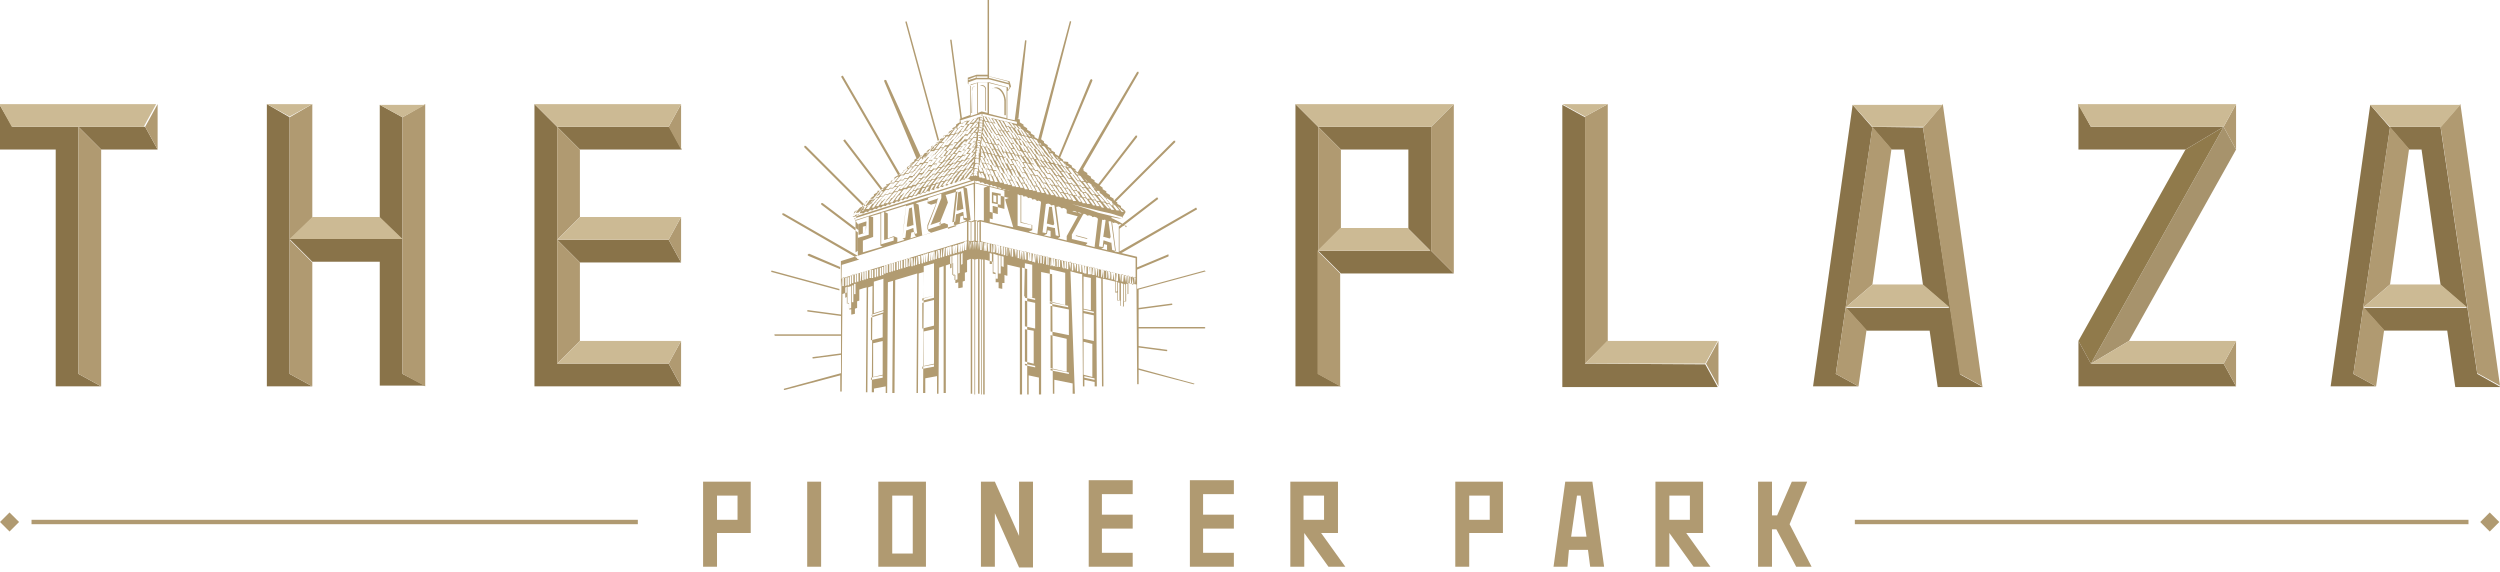 <svg enable-background="new 0 0 341 78" height="78" viewBox="0 0 341 78" width="341" xmlns="http://www.w3.org/2000/svg"><path d="m119.8 77.3h6.5v-11.6h-6.5zm1.9-9.7h2.8v7.9h-2.8zm-117.4 3.9h82.7v-.6h-82.7zm-4.3-.3 1.3 1.3 1.3-1.3-1.3-1.3zm110.1 6.1h1.9v-11.6h-1.9zm28.9-4.2-3.3-7.4h-1.9v11.6h1.9v-7.3l3.3 7.4h1.9v-11.7h-1.9zm-43.1 4.2h1.9v-4.6h4.6v-7h-6.5zm1.9-9.7h2.8v3.3h-2.8zm100.7 9.7h1.9v-4.6h4.6v-7h-6.5zm1.9-9.7h2.8v3.3h-2.8zm-51.9 9.7h6v-1.9h-4.2v-3.3h4.2v-1.9h-4.2v-2.8h4.2v-1.9h-6zm98-11.6h-2.1l-2 4.6h-.7v-4.6h-1.9v11.6h1.9v-5.1h.6l2.7 5.1h2.1l-3-5.8zm-14.2 7v-7h-6.5v11.6h1.9v-4.6l3.3 4.6h2.3l-3.3-4.6zm-4.6-5.1h2.8v3.3h-2.8zm111.9 2.3-1.3 1.3 1.3 1.3 1.3-1.3zm-86.6 1.6h83.7v-.6h-83.7zm-90.7 5.8h6v-1.9h-4.2v-3.3h4.2v-1.9h-4.2v-2.8h4.2v-1.9h-6zm51.2-11.6-1.6 11.6h1.9l.2-2.3h2.6l.3 2.3h1.9l-1.6-11.6zm.8 7.5.8-5.6h.5l.8 5.6zm-31.8-.5v-7h-6.5v11.6h1.9v-4.6l3.3 4.6h2.3l-3.3-4.6zm-4.7-5.1h2.8v3.3h-2.8z" fill="#b09a71"/><path d="m164.4 37c0-.1-.1-.1-.1-.1l-9.2 2.5v-4.3s0-.1-.1-.1l-2.1-.5h.1l10.2-5.9c.1 0 .1-.1 0-.2 0-.1-.1-.1-.2 0l-10.3 5.9v-3.1l5.2-4c.1 0 .1-.1 0-.2 0-.1-.1-.1-.2 0l-5.1 3.9v-1.1h.3.1l.3-.5.2-.3v-.1-.1l-.2-.2-.4-.3v-.1s0 0 0-.1l-.5-.3v-.1s0 0 0-.1l-.2-.1 8.1-8.1s0-.1 0-.2c0 0-.1 0-.2 0l-8.1 8.1.1.1-.2-.1v-.1s0 0 0-.1l-.5-.3v-.1s0 0 0-.1l-.5-.3v-.1s0 0 0-.1l-.5-.3v-.1s0 0 0-.1l-.4-.3 5.1-6.6c0-.1 0-.1 0-.2-.1 0-.1 0-.2 0l-5.1 6.6-.5-.3v-.1s0 0 0-.1l-.5-.3v-.1s0 0 0-.1l-.5-.3v-.1s0 0 0-.1l-.5-.3v-.1s0 0 0-.1l-.2-.1.1.1 7.6-13.1c0-.1 0-.1 0-.2-.1 0-.1 0-.2 0l-8.1 13.7-.3-.2v-.1s0 0 0-.1l-.5-.3v-.1s0 0 0-.1l-.5-.3v-.1s0 0 0-.1l-.7-.1v-.1s0 0 0-.1l-.4-.3 4.4-10.5c0-.1 0-.1-.1-.2-.1 0-.1 0-.2.1l-4.3 10.4-.5-.3v-.1s0 0 0-.1l-.5-.3v-.1s0 0 0-.1l-.5-.3v-.1s0 0 0-.1l-.5-.3v-.1s0 0 0-.1l-.4-.3 4.1-16c0-.1 0-.1-.1-.1s-.1 0-.1.1l-4.3 16-.5-.3v-.1s0 0 0-.1l-.5-.3v-.1s0 0 0-.1l-.5-.3v-.1s0 0 0-.1l-.5-.3v-.1s0 0 0-.1l-.5-.3v-.4l-.4-.1h.2l1.1-10.6c0-.1 0-.1-.1-.1s-.1 0-.1.1l-1.4 10.8-1-.2v-3.8h.1l.4-.6-.2-.7-2.8-.7v-10.4c0-.1-.1-.1-.1-.1s-.1.1-.1.1v10.2h.2-1.7l-1.2.4v.8l.3.3v4l-1.1.4-1.4-10.6c0-.1-.1-.1-.1-.1-.1 0-.1.1-.1.1l1.4 10.7h-.1v.5l-.2.1-.3.2v.1.1l-.5.3v.1.1l-.5.3v.1.1l-.5.3v.1.1l-.5.3v.1.1l-.5.3v.1.1l-.5.3v.1.1l-.5.3v.1.1l-.5.3v.1.1l-.5.3v.1.1l-.1.1-4.9-10.8c0-.1-.1-.1-.2-.1s-.1.1-.1.2l4.4 10.5-.3.2v.1.1l-.5.3v.1.1l-.5.3v.1.1l-.5.3v.1.1l-.4.3-7.8-13.4c0-.1-.1-.1-.2 0-.1 0-.1.1 0 .2l7.7 13.3-.5.3v.1.1l-.5.3v.1.1l-.5.3v.1c-.1.1-.2.2-.2.2l-.3.2v.1.1l-5.2-6.8c0-.1-.1-.1-.2 0-.1 0-.1.1 0 .2l5.2 6.8-.3.2v.1.1l-.5.3v.1.1l-.5.3v.1.1l-.5.3v.1.1l-.3.2-8.3-8.3s-.1 0-.2 0v.2l8.2 8.2-.1.1v.1.1l-.5.3v.1.1l-.5.3v.1.1l-.2.3v.1l.5.7v.7l-4.9-3.7c-.1 0-.1 0-.2 0v.2l5 3.8v3.2l-10.1-5.8c-.1 0-.1 0-.2 0v.2l10.2 5.9v-.1.2l.3.1-2.3.7s-.1 0-.1.1l-.1 6.7-4.5-.6c-.1 0-.1 0-.1.1s0 .1.1.1l4.5.6v2.7-.2h-9c-.1 0-.1.1-.1.1s.1.1.1.1h9v2.4l-3.8.5c-.1 0-.1.1-.1.1 0 .1.1.1.1.1l3.8-.5v2.5l-7.7 2.1c-.1 0-.1.1-.1.1 0 .1.1.1.1.1l7.6-2v-.1 2.3h.2l.1-13.3.6-.2v1.5h.1l.2-.1v.9h.1.2v.7h.1l.4-.1v-.7l.3-.1v-.9l.3-.1v-1.5l.6-.2.4-.1-.1 14.3h.2l.1-14.3.6-.2-.1 14.5h.3v-.5l1.6-.3v.9h.2l.1-15.1.7-.2-.1 15.3h.3l.1-15.4 3-.9-.1 16.3h.2l.1-16.3.7-.2-.1 16.5h.3v-2l1.6-.3v2.4h.2l.1-17.2.6-.2v17.3h.3v-17.4l.9-.3h.1v1.7h.1l.2-.1v1.1h.1l.3-.1v.8h.1l.5-.1v-.8l.3-.1v-1.1l.3-.1v-1.6l.5-.2v18.4h.2v-18.4l.3.1v18.4h.1v-18.4l.4-.1v18.4h.2v-18.4l.2.1v18.4h.1v-18.4h.1.1v18.4h.2v-18.4l1.1.3v1.6l.4.1v1.1h.1.3v.8l.5.1v-.8h.2.1v-1.1l.3.1h.1v-1.5l1.7.4v17.3h.3v-17.3l.7.2v17.1h.2v-2.6l1.4.3v2.3h.3v-16.7l1.5.3.1 16.3h.2v-1.9l2.5.5v1.4h.3l-.6-16.7 1.1.3.5.1.1 15.3h.2v-.9l1.4.3v.6h.3l-.1-14.9.7.2.1 14.7h.2l-.1-14.7 1.7.4v1.5h.3v1.1h.4v.7l.4.1h.1v-.7h.2.1v-1h.2.1v-1.5l1.1.2.1 13.6h.2v-5.1.1l3.8.5c.1 0 .1 0 .1-.1s0-.1-.1-.1l-3.8-.5v-2.5.1h9c.1 0 .1-.1.1-.1s-.1-.1-.1-.1h-9v-2.4l4.5-.6c.1 0 .1-.1.1-.1 0-.1-.1-.1-.1-.1l-4.5.6v-2.5l9.2-2.5c-.2.1-.1.1-.1 0zm-11.4-7.2-20-4.9v-.3c.7.2 5.4 1.3 10.1 2.5 3 .7 5.3 1.3 7 1.7 1 .2 1.8.4 2.3.6.4.1.6.2.8.2zm-2.4 3h-.1v.1l-.1.8-.5-.1.5-4.2 1.1.3.6 4.5-.4-.1-.1-.9v-.1h-.1zm.4 1.3-.8-.2.3-.1.1-.5.4.1zm-5.5-1.3-1.2-.3.3-.2-.6-4.6 1.9.5-.4.2v.7l1.5.4-1.5 2.7zm-2.6-1.9h-.1v.1l-.1.8-.5-.1.5-4.2 1.1.3.6 4.4-.4-.1-.1-.9v-.1h-.1zm.4 1.4-.9-.2.4-.2.1-.5.4.1zm-2.5-.9v-.7l-1.5-.4v-3.7l3.2.8-.5.2-.5 4.3-1.2-.3zm-2-.6v-4.3l.4.1v3.8h.1l1.4.3v.5zm8.9-1.5.1-.1h-.1l-1.5-.4v-.5l2.1.5v.6l-1.5 2.7-.1.1h.1l1.5.4v.5l-2.1-.5v-.6zm.6 3.9v-.7l-1.5-.4 1.5-2.7v-.6l1.9.5-.4.2-.5 4.2-1.2-.3zm3.9 1-.6-4.6 1 .2v4.6l-.6-.1zm-14-3.2-3.2-.7v-1.4l1.1.3v-2.6l1.5.4-.5.2zm-2.8-1.1-.4-.1v-4.3l2 .5v2.5l-1.5-.4h-.1zm17.4-1.5v.1l.5.4c-.1 0-.2 0-.3 0l-.6-.8zm-.7-.4.6.7s0 0-.1 0-.2 0-.3 0l-.6-.8h.2c.1 0 .2.1.2.1zm-33.5-.1s.1 0 .1-.1h.3l-.5.7s0 0-.1 0 0 0-.1 0 0 0-.1 0 0 0-.1 0zm-.8.8s0 .1 0 0c0 .1 0 .1 0 0-.1.1-.1.1-.1.1s0 0-.1 0c0 0 0 0-.1 0s0 0-.1 0 0 0-.1 0l.6-.7s.1-.1.1-.1h.3zm16.3-12.8v.2c-.1 0-.1-.1-.2-.1s-.1 0-.2 0v-.1l.2-.1zm-.7-.5v-4.2h1.3v4.2l-.8-.2zm-12.8 11.3s.1-.1.2-.1h.3l-.7.8c-.1 0-.2 0-.4 0zm-.9.9c-.1 0-.2 0-.3 0l.6-.7s.1-.1.2-.1h.3zm1.5-1.1s.1-.1.2-.1h.3l-.7.8c-.1 0-.2 0-.4 0zm26.9-.3c-.2 0-.3 0-.4 0l-.6-.8h.2c.1 0 .2.1.2.1zm-.4-.6h.2c.1 0 .2.1.2.1l.6.7h-.1c-.1 0-.2 0-.3 0zm-24.4-.5s.1-.1.1-.1h.3l-.7.8c-.1 0-.2 0-.4 0zm-.9 1c-.1 0-.2 0-.4 0l.6-.7s.1-.1.2-.1h.3zm23.2-1.2c-.2 0-.3 0-.3 0l-.6-.8h.2c.1 0 .1.1.2.1zm-.3-.7h.2c.1 0 .2.1.2.1l.5.7h-.1c-.1 0-.2 0-.3 0zm-19.3-.6s.1-.1.1-.1h.3l-.7.8c-.1 0-.2 0-.4 0zm-.9 1c-.1 0-.2 0-.4 0l.6-.7s.1-.1.1-.1h.3zm18.1-1c-.2 0-.3 0-.3 0l-.5-.8h.2c.1 0 .1.1.2.1zm-.3-.6h.2c.1 0 .2.1.2.1l.5.7s0 0-.1 0-.2 0-.3 0zm-9.4-3.2c-.1 0-.2 0-.2 0v-.3c.1 0 .1-.1.2-.1s.2 0 .2.1v.3c-.1 0-.1 0-.2 0zm.2.2v.3c-.1 0-.2-.1-.2-.1-.1 0-.2 0-.2 0v-.3c.1 0 .1-.1.2-.1.1.1.1.1.2.2zm.1.9.2.4c-.1 0-.2 0-.2 0zm0-.1s.1-.1.2 0c0 0 .1 0 .1.1l.3.7c-.1 0-.2 0-.3 0zm.5.1s.1-.1.2 0c.1 0 .1 0 .1.1l.4.7s0 0-.1 0-.2 0-.3 0zm.5.1h.2c.1 0 .1 0 .1.1l.4.7s0 0-.1 0-.2 0-.3 0zm6.2 1.3c-.1 0-.1 0 0 0-.2 0-.3 0-.3 0l-.5-.8s.1-.1.2 0c0 0 .1 0 .1.1zm-.3-.6s.1-.1.2 0c0 0 .1 0 .1.1l.5.8s0 0-.1 0-.2 0-.3 0zm-.3.5c-.2 0-.3 0-.3 0l-.5-.8c.1 0 .1-.1.2 0 0 0 .1 0 .1.1zm-1.6-1.1c-.1 0-.3 0-.3 0l-.5-.8h.2c.1 0 .1.1.2.1zm-.3-.7h.2c.1 0 .1.1.2.1l.4.7c-.1 0-.2 0-.3 0zm-.3.5c-.1 0-.3 0-.3 0l-.5-.8h.2c.1 0 .1.1.2.1zm-.5-.1c-.1 0-.3 0-.3 0l-.5-.8h.2c.1 0 .2.1.2.1zm-.5-.1c-.1 0-.3 0-.3 0l-.4-.8h.2c.1 0 .1.1.2.1zm0 .7c-.2 0-.3 0-.3 0l-.5-.8h.2s.1 0 .1.1zm-.3-.6h.2s.1 0 .1.1l.4.7s0 0-.1 0-.2 0-.3 0zm.5.1h.2c.1 0 .1 0 .2.1l.4.7s0 0-.1 0-.2 0-.3 0zm.6.1s.1-.1.2 0c.1 0 .1 0 .1.1l.5.7s0 0-.1 0-.2 0-.3 0zm.5.2h.2s.1 0 .1.1l.5.7s0 0-.1 0-.2 0-.3 0zm.5.1s.1-.1.2 0c0 0 .1 0 .1.1l.5.7s0 0-.1 0-.2 0-.3 0zm.8 0c-.1 0-.2 0-.3.1l-.5-.8h.2c.1 0 .1.1.2.1zm-.6-.8c-.1 0-.2 0-.2 0l-.5-.8h.2c.1 0 .2.1.2.1zm-.4-.1c-.1-.1-.1-.1 0 0-.2 0-.3 0-.3 0l-.5-.8h.2c.1 0 .1.1.2.1zm-.6-.2c-.2 0-.3 0-.3 0l-.5-.8h.2c.1 0 .2.1.2.1zm-.5-.1c-.2 0-.3 0-.3 0l-.5-.8h.2c.1 0 .1.1.2.1zm-.5-.1c-.2 0-.3 0-.3 0l-.5-.8h.2c.1 0 .1.1.2.1zm-.5-.1c-.2 0-.3 0-.3 0l-.5-.8h.2c.1 0 .1.1.2.1zm0 .7c0-.1-.1-.1 0 0-.1 0-.3 0-.3 0l-.4-.8h.2c.1 0 .1.1.2.1zm0 .7c-.1 0-.1 0 0 0-.2 0-.3 0-.3 0l-.5-.8h.2c.1 0 .1 0 .1.1zm-.6-.1c-.2 0-.3 0-.3 0l-.4-.8h.2c.1 0 .1 0 .1.1zm-.5-.2c-.1 0-.3 0-.3 0l-.4-.8h.2c.1 0 .1 0 .1.1zm-.3.1s.1-.1.2 0c.1 0 .1 0 .1.1l.4.7c-.1 0-.2 0-.3 0zm.6.2h.2c.1 0 .1 0 .1.1l.4.7c-.1 0-.2 0-.3 0zm.5.1h.2c.1 0 .1 0 .1.1l.4.7s0 0-.1 0-.2 0-.3 0zm.5.1h.2c.1 0 .1 0 .1.1l.4.7s0 0-.1 0-.2 0-.3 0zm.5.1h.2c.1 0 .1 0 .2.1l.4.7s0 0-.1 0-.2 0-.3 0zm.6.2h.2c.1 0 .1.1.2.1l.4.7s0 0-.1 0-.2 0-.3 0zm.5.1h.2c.1 0 .1.1.2.1l.4.7s0 0-.1 0-.2 0-.3 0zm.5.1h.2c.1 0 .1.1.2.1l.4.7s0 0-.1 0-.2 0-.3 0zm.6.2h.2c.1 0 .1.1.2.1l.4.7s0 0-.1 0-.2 0-.3 0zm.5.1h.2c.1 0 .1.1.2.1l.5.6s0 0-.1 0-.2 0-.3 0zm.6.1h.2c.1 0 .1.1.2.1l.5.7s0 0-.1 0-.2 0-.3 0zm.5.2h.2c.1 0 .1.1.2.1l.5.7s0 0-.1 0-.2 0-.3 0zm.6.1h.2c.1 0 .1.1.2.1l.5.7s0 0-.1 0-.2 0-.3 0zm.8 0c-.1 0-.2 0-.3 0l-.6-.8s.1-.1.2 0c0 0 .1 0 .1.1zm-.5-.1c-.2 0-.3 0-.3 0l-.5-.8s.1-.1.2 0c0 0 .1 0 .1.1zm-.7-.9c-.1 0-.2 0-.3 0l-.5-.8h.2c.1 0 .1.1.2.1zm-.5-.1c-.1 0-.3 0-.3 0l-.5-.8h.2c.1 0 .1.1.2.1zm-.5-.1c-.1 0-.3 0-.3 0l-.5-.8h.2c.1 0 .1.1.2.1zm-.6-.9c-.1 0-.2 0-.2 0l-.5-.8h.2c.1 0 .2.1.2.1zm-.6-.8c-.1 0-.2 0-.2 0l-.5-.8h.2c.1 0 .2.1.2.1zm-.5-.1c0-.1 0-.1 0 0-.2 0-.3 0-.3 0l-.5-.8h.2c.1 0 .2.1.2.2zm-.5-.2c-.2 0-.2 0-.3 0l-.5-.8h.2c.1 0 .1.1.2.1zm-.5-.1c-.2 0-.3 0-.3 0l-.5-.8h.2c.1 0 .2.1.2.1zm-.5-.1c-.2 0-.2 0-.3 0l-.5-.8h.2c.1 0 .1.1.2.1zm-.5-.1c-.2 0-.3 0-.3 0l-.5-.8h.2c.1 0 .2.1.2.1zm-.5-.2c-.2 0-.2 0-.3 0l-.5-.8h.2c.1 0 .1.1.2.1zm0 .7c-.2 0-.3 0-.3 0l-.4-.8h.2c.1 0 .1.1.2.1zm0 .7c-.1 0-.1 0 0 0-.1 0-.3 0-.3 0l-.4-.7h.2c.1 0 .1.1.2.1zm-.6-.1c-.1 0-.3 0-.3 0l-.4-.7h.2c.1 0 .1.1.2.1zm-.5-.1c-.1 0-.3 0-.3 0l-.4-.7h.2c.1 0 .1.1.2.1zm0 .7c-.2 0-.3 0-.3 0l-.4-.8h.2c.1 0 .1 0 .1.1zm-.5-.1c-.1 0-.3 0-.3 0l-.4-.8s.1-.1.2 0c.1 0 .1 0 .1.1zm-.5-.1s-.1-.1 0 0c-.1 0-.2 0-.3 0v-.5zm-.3-1.5c-.1 0-.1-.1-.2-.1s-.2 0-.2 0v-.3c.1 0 .1-.1.2-.1s.2 0 .2.1zm-.3 0c.1 0 .2 0 .2.1v.3c-.1 0-.1-.1-.2-.1s-.2 0-.2 0v-.3zm-.3-.5c-.1 0-.2 0-.4 0l.4-.5zm-2.5 2.1c.2-.1.3-.1.4 0l-.7.8c-.1 0-.2 0-.3 0zm-.9.9c-.1 0-.2 0-.3 0l.5-.7h.1.3zm1-1.1.6-.8h.1.3l-.6.8s-.1.1-.1.1c0-.1-.2-.1-.3-.1zm.7-.9.6-.7h.1.3l-.6.7s-.1.1-.1.1c0-.1-.1-.1-.3-.1zm-.2.2c-.1 0-.1 0 0 0-.1.1-.3 0-.4.1l.6-.7h.1.3zm-.1.1-.6.8s-.1.1-.1.1c-.1 0-.2 0-.3 0l.6-.8h.1c.1-.1.2-.1.3-.1zm-1.3 1c-.1.1-.3 0-.4.1l.6-.8h.1.3zm-.1.1-.7.8c-.1 0-.2 0-.3 0l.6-.8h.1zm-1.3 1c-.1 0-.2 0-.4 0l.6-.8h.1.3zm-.1.1-.7.8c-.1 0-.2 0-.4 0l.6-.8s.1 0 .1-.1c.2.1.3.1.4.1zm.3-.1s.1 0 .1-.1h.3l-.7.8c-.1 0-.2 0-.4 0zm.6-.2s.1 0 .1-.1h.3l-.7.8c-.1 0-.2 0-.3 0zm.7-.2c0-.1 0-.1 0 0 .2-.1.3-.1.4-.1l-.7.8c-.1 0-.2 0-.3 0zm.6-.2c0-.1.1-.1 0 0 .2-.1.3-.1.4-.1l-.7.8c-.1 0-.2 0-.4 0zm.7-.2c0-.1 0-.1 0 0 .2-.1.3-.1.4-.1l-.7.8c-.1 0-.2 0-.4 0zm-.2 0c-.1 0-.2 0-.4 0l.6-.8h.1.3zm.3-.9.6-.8h.1.3l-.6.8s-.1.1-.1.1c0-.1-.1-.1-.3-.1zm.8-.9.6-.7h.1.3l-.6.7s-.1.1-.1.1c-.1-.1-.2-.1-.3-.1zm.4-.6c-.1 0-.2 0-.4 0l.6-.8h.1.3zm-.6.1c-.1 0-.1.1 0 0-.1 0-.2 0-.4 0l.6-.8h.1.3zm-.7.3c-.1 0-.2 0-.3 0l.6-.8h.1.3zm-.1 0-.6.7s0 .1-.1.1-.2 0-.3 0l.6-.7s.1 0 .1-.1zm-1.3 1c-.1 0-.2 0-.4 0l.6-.7s.1 0 .1-.1h.3zm0 .1-.7.8c-.1 0-.2 0-.3 0l.6-.8h.1zm-1.3 1c-.1 0-.1.1 0 0-.1 0-.2 0-.4 0l.6-.8s.1 0 .1-.1h.3zm-.1.1-.7.8c-.1 0-.2 0-.4 0l.6-.8s.1 0 .1-.1c.2.1.3.1.4.1zm-1 .9h.3l-.7.8c-.1 0-.2 0-.4 0l.6-.8c.1.1.1.1.2 0zm-1.1 1.1c-.1 0-.2 0-.4 0l.6-.7s.1-.1.1-.1h.3zm.2-.1s.1-.1.1-.1h.3l-.7.8c-.1 0-.2 0-.4 0zm.7-.2s.1-.1.1-.1h.3l-.7.9c-.1 0-.2 0-.4 0zm.6-.2s.1-.1.1-.1h.3l-.7.8c-.1 0-.2 0-.4 0zm.7-.2s.1-.1.1-.1h.3l-.7.8c-.1 0-.2 0-.4 0zm.6-.2s.1 0 .1-.1h.3l-.7.8c-.1 0-.2 0-.3 0zm.7-.2s.1 0 .1-.1h.3l-.7.8c-.1 0-.2 0-.4 0zm.6-.2s.1-.1.1-.1h.3l-.7.8c-.1 0-.2 0-.4 0zm.7-.2s.1 0 .1-.1h.3l-.7.8c-.1 0-.2 0-.4 0zm.6-.2s.1 0 .1-.1h.3l-.7.8c-.1 0-.2 0-.4 0zm-.2 0c-.1 0-.2 0-.4 0l.6-.8h.1.3zm.1-.7c-.1 0-.2 0-.4 0l.6-.8h.1.3zm.4-.9.6-.8h.1.3l-.6.8s-.1.1-.1.1c0-.1-.2-.1-.3-.1zm.7-.9.4-.5-.1.5s-.1 0-.3 0zm.4 1.3c.1 0 .1-.1.2-.1s.2 0 .2.1v.3c-.1 0-.2-.1-.3-.1s-.2 0-.2 0zm.2-.1c-.1 0-.2 0-.2 0v-.3c.1 0 .1-.1.2-.1s.2 0 .2.1v.3s-.1 0-.2 0zm.3 1.2.2.4c-.1 0-.1 0-.2 0zm0-.2c.1-.1.1-.1.2-.1 0 0 .1 0 .1.1l.4.7h-.1c-.1 0-.2 0-.3 0zm.5 0s.1-.1.2 0c.1 0 .1 0 .1.1l.4.7h-.1c-.1 0-.2 0-.3 0zm.5.2h.2c.1 0 .1 0 .1.1l.4.7h-.1c-.1 0-.2 0-.3 0zm.5.1h.2c.1 0 .1 0 .1.1l.4.7c-.1 0-.2 0-.3 0zm.6.1s.1-.1.2 0c.1 0 .1 0 .1.1l.4.7c-.1 0-.2 0-.3 0zm.5.2s.1-.1.2 0c.1 0 .1 0 .1.1l.4.7c-.1 0-.2 0-.3 0zm.5.1h.2c.1 0 .1 0 .1.1l.4.7c-.1 0-.2 0-.3 0zm.6.1h.2c.1 0 .1 0 .1.1l.4.7c-.1 0-.2 0-.3 0zm.5.2h.2c.1 0 .1 0 .2.1l.4.7c-.1 0-.2 0-.3 0zm.6.1h.2c.1 0 .1.1.2.1l.4.7s0 0-.1 0-.2 0-.3 0zm.5.1h.2c.1 0 .1 0 .2.1l.4.7s0 0-.1 0-.2 0-.3 0zm.6.2h.2c.1 0 .1.1.2.1l.5.7s0 0-.1 0-.2 0-.3 0zm.5.1h.2c.1 0 .1.1.2.1l.5.7s0 0-.1 0-.2 0-.3 0zm.6.1h.2c.1 0 .1.1.2.1l.5.7s0 0-.1 0-.2 0-.3 0zm.5.2h.2c.1 0 .1.1.2.1l.5.7s0 0-.1 0-.2 0-.3 0zm.6.1h.2c.1 0 .1.1.2.1l.5.7s0 0-.1 0-.2 0-.3 0zm.6.1h.2c.1 0 .1.1.2.1l.5.7s0 0-.1 0-.2 0-.3 0zm.5.2h.2c.1 0 .1.1.2.1l.5.7s0 0-.1 0-.2 0-.3 0zm.6.1h.2c.1 0 .1.1.2.1l.5.7s0 0-.1 0-.2 0-.3 0zm.6.2h.2c.1 0 .1.1.2.1l.5.7h-.1c-.1 0-.2 0-.3 0zm.8 0c-.1 0-.2 0-.3 0l-.6-.8h.2c.1 0 .1.1.2.1zm-.5-.1c-.2 0-.3 0-.3 0l-.6-.8h.2c.1 0 .1.1.2.1zm-.7-.9c-.1 0-.2 0-.3 0l-.6-.8s.1-.1.2 0c0 0 .1 0 .1.1zm-.5-.1c-.2 0-.3 0-.3 0l-.6-.8s.1-.1.2 0c0 0 .1 0 .1.1zm-.7-.9c-.1 0-.2 0-.3 0l-.5-.8h.2c.1 0 .2.1.2.1zm-.5-.2c-.1 0-.2 0-.3 0l-.5-.8h.2c.1 0 .1.1.2.1zm-.6-.8c-.1 0-.2 0-.3 0l-.5-.8h.2.1zm-.5-.1c-.2 0-.3 0-.3 0l-.5-.8h.2c.1 0 .1 0 .1.1zm-.6-.2c-.1 0-.3 0-.3 0l-.5-.8h.2c.1 0 .1.1.2.1zm-.6-.8c-.1 0-.2 0-.2 0l-.5-.8h.2c.1 0 .1.1.2.1zm-.6-.9c-.1 0-.2 0-.2 0l-.5-.8h.2s.1 0 .1.1l.4.7c.1 0 .1 0 0 0zm-.4-.1c-.2 0-.2 0-.3 0l-.5-.8h.2c.1 0 .1.1.2.1zm-.5-.1c-.2 0-.2 0-.3 0l-.5-.8h.2c.1 0 .1.1.2.1zm-.5-.1c-.1 0-.2 0-.3 0l-.5-.8h.2c.1 0 .1 0 .1.1zm-.5-.1s-.1-.1 0 0c-.2 0-.3 0-.3 0l-.5-.8h.2c.1 0 .1 0 .1.1zm-.5-.2c-.2 0-.2 0-.3 0l-.5-.8h.2c.1 0 .1 0 .1.1zm-.5-.1c-.2 0-.2 0-.3 0l-.5-.8h.2c.1 0 .1.1.2.1zm-.5-.1c-.2 0-.2 0-.3 0l-.5-.8h.2c.1 0 .1 0 .1.1zm0 .7c-.2 0-.2 0-.3 0l-.4-.8h.2c.1 0 .1.1.2.1zm0 .7c-.2 0-.3 0-.3 0l-.4-.8h.2c.1 0 .1 0 .1.1zm-.5-.1c-.2 0-.2 0-.3 0l-.4-.8h.2c.1 0 .1.1.2.1zm-.5-.1c-.2 0-.2 0-.3 0l-.4-.8h.2c.1 0 .1.1.1.1zm-.4 0 .3.6s0 0-.1 0-.2 0-.3 0l-.4-.7h.2c.2 0 .3.1.3.1zm-.2.5c-.1 0-.2 0-.3 0v-.5zm-.3-1.4c-.1 0-.1-.1-.2-.1s-.1 0-.2 0v-.3s.1-.1.2-.1.2 0 .2.1zm-.2 0c.1 0 .2 0 .2.1v.3c-.1 0-.1-.1-.2-.1s-.2 0-.2 0v-.3zm-.3-.5c-.1 0-.2 0-.3 0l.4-.5zm-.6.1c-.1.1-.3 0-.4.1l.6-.8h.1.3zm-.7.2c-.1 0-.2 0-.4 0l.6-.8h.1.3zm-.6.3c-.1 0-.2 0-.4 0l.6-.8h.1.3zm-.1 0-.7.8c-.1 0-.2 0-.4 0l.6-.8h.1zm-1.3 1.1c-.1 0-.2 0-.4 0l.6-.8s.1 0 .1-.1h.3zm-.4.1h.3l-.6.8c-.1 0-.2 0-.4 0l.6-.7c0-.1.1-.1.1-.1zm-1 1c-.1 0-.2 0-.4 0l.6-.7s.1-.1.1-.1h.3zm-.3 0h.3l-.7.8c-.1 0-.2 0-.4 0l.6-.8c.1.1.1 0 .2 0zm-.5.9-.7.8c-.1 0-.2 0-.4 0l.6-.8s.1 0 .1-.1c.2.1.4.1.4.1zm-1.3 1.1c-.1 0-.2 0-.4 0l.6-.8s.1 0 .1-.1h.3zm-.3 0h.3l-.7.8c-.1 0-.2 0-.4 0l.6-.7c.1 0 .1 0 .2-.1zm-1.1 1.1c-.1 0-.2 0-.4 0l.6-.7s.1-.1.1-.1h.3zm-.3 0h.3l-.7.8c-.1 0-.2 0-.4 0l.6-.7c.1 0 .1 0 .2-.1zm-1 1.1c-.1 0-.2 0-.4 0l.6-.7s.1-.1.1-.1h.3zm.1-.1s.1-.1.1-.1h.3l-.7.8c-.1 0-.2 0-.4 0zm.7-.2s.1-.1.1-.1h.3l-.7.8c-.1 0-.2 0-.4 0zm.6-.2s.1-.1.1-.1h.3l-.7.8c-.1 0-.2 0-.4 0zm.7-.2s.1-.1.1-.1h.3l-.7.8c-.1 0-.2 0-.4 0zm.6-.2s.1-.1.1-.1h.3l-.7.8c-.1 0-.2 0-.4 0zm.7-.2s.1-.1.1-.1h.3l-.7.8c-.1 0-.2 0-.4 0zm.6-.2s.1-.1.1-.1h.3l-.7.8c-.1 0-.2 0-.4 0zm.7-.2s.1-.1.1-.1h.3l-.7.8c-.1 0-.2 0-.4 0zm.6-.2s.1 0 .1-.1h.3l-.7.8c-.1 0-.2 0-.4 0zm.7-.2s.1-.1.1-.1h.3l-.7.8c-.1 0-.2 0-.4 0zm.6-.2s.1-.1.1-.1h.3l-.7.8c-.1 0-.2 0-.4 0zm.7-.2s.1 0 .1-.1h.3l-.7.8c-.1 0-.2 0-.4 0zm.6-.2s.1 0 .1-.1h.3l-.7.8c-.1 0-.2 0-.4 0zm.1-.2.6-.8s.1 0 .1-.1h.3l-.7.8c0 .1-.1.1-.3.1zm.5-.7c-.1 0-.2 0-.4 0l.6-.8h.1.3zm.1-.7c-.1 0-.2 0-.4 0l.6-.8h.1.3zm.3-.9.4-.5-.1.5s-.1 0-.3 0zm.4 1.3c.1 0 .1-.1.2-.1s.2 0 .2.1v.3c-.1 0-.2-.1-.3-.1s-.2 0-.2.1zm.2-.1c-.1 0-.2 0-.2 0v-.3c.1 0 .1-.1.2-.1s.2 0 .2.1v.3s-.1 0-.2 0zm.3 1.2.1.3h-.1-.1zm0-.2c.1-.1.1-.1.2-.1 0 0 .1 0 .1.1l.3.7h-.1c-.1 0-.2 0-.3 0zm.5.1s.1-.1.2 0c.1 0 .1.1.2.1l.3.6s0 0-.1 0-.2 0-.3 0zm.5.1s.1-.1.2 0c.1 0 .1.1.2.1l.3.6h-.1c-.1 0-.2 0-.3 0zm.6.1h.2c.1 0 .1.1.2.1l.3.6h-.1c-.1 0-.2 0-.3 0zm.5.2h.2s.1 0 .1.1l.4.7h-.1c-.1 0-.2 0-.3 0zm.5.1h.2c.1 0 .1 0 .1.1l.4.7s0 0-.1 0-.2 0-.3 0zm.6.1h.2c.1 0 .1 0 .1.1l.4.7s0 0-.1 0-.2 0-.3 0zm.5.2h.2s.1 0 .1.1l.4.7h-.1c-.1 0-.2 0-.3 0zm.6.1s.2-.1.2 0c0 0 .1 0 .1.1l.4.7s0 0-.1 0-.2 0-.3 0zm.5.1s.1-.1.2 0c.1 0 .1 0 .1.1l.4.7s0 0-.1 0-.2 0-.3 0zm.6.1h.2c.1 0 .1.1.2.1l.4.7h-.1c-.1 0-.2 0-.3 0zm.5.2s.1-.1.2 0c.1 0 .1 0 .2.1l.4.7h-.1c-.1 0-.2 0-.3 0zm.6.1s.1-.1.2 0c.1 0 .1 0 .2.1l.4.7s0 0-.1 0-.2 0-.3 0zm.6.2s.1-.1.2 0c.1 0 .1 0 .2.1l.4.7s0 0-.1 0-.2 0-.3 0zm.5.1h.2c.1 0 .1.1.2.1l.5.7h-.1c-.1 0-.2 0-.3 0zm.6.1h.2c.1 0 .1.1.2.1l.5.7h-.1c-.1 0-.2 0-.3 0zm.6.2s.1-.1.2 0c.1 0 .1.1.2.1l.5.7s0 0-.1 0-.2 0-.3 0zm.5.1h.2c.1 0 .1.1.2.1l.5.7s0 0-.1 0-.2 0-.3 0zm.6.1h.2c.1 0 .1.1.2.1l.5.7s0 0-.1 0-.2 0-.3 0zm.6.2h.2c.1 0 .2.1.2.1l.5.7h-.1c-.1 0-.2 0-.3 0zm.6.1h.2c.1 0 .2.1.2.1l.5.7h-.1c-.1 0-.2 0-.3 0zm.6.2h.2c.1 0 .1.1.2.1l.5.7s0 0-.1 0-.2 0-.3 0zm.6.1h.2c.1 0 .2.1.2.1l.5.7h-.1c-.1 0-.2 0-.3 0zm.6.2h.2c.1 0 .2.1.2.1l.5.7h-.1c-.1 0-.2 0-.3 0zm.9 0c-.1 0-.2 0-.3 0l-.6-.8h.2c.1 0 .2.1.2.1zm-.6-.1c-.2 0-.3 0-.4 0l-.6-.8h.2c.1 0 .2.1.2.1zm-.7-.9c-.1 0-.2 0-.3 0l-.6-.8h.2c.1 0 .2.1.2.1zm-.5-.1c-.1 0-.1-.1 0 0-.2 0-.3 0-.3 0l-.6-.8h.2c.1 0 .2.1.2.1zm-.7-.9c-.1 0-.2 0-.3 0l-.6-.8s.1-.1.2 0c0 0 .1 0 .1.1zm-.6-.1c0-.1 0-.1 0 0-.2 0-.3 0-.3 0l-.6-.8s.1-.1.2 0c0 0 .1 0 .1.1zm-.6-1c-.1 0-.2 0-.3 0l-.6-.8h.2c.1 0 .1.1.2.1zm-.6-.1c-.1 0-.3 0-.3 0l-.6-.8h.2c.1 0 .1.1.2.1zm-.7-.9c-.1 0-.2 0-.2 0l-.5-.8h.2s.1 0 .1.1l.4.7c.1.1.1 0 0 0zm-.4-.1c-.1 0-.1 0 0 0-.2 0-.3 0-.3 0l-.5-.8h.2s.1 0 .1.1zm-.7-.8c-.1 0-.2 0-.3 0l-.6-.8h.2.1l.6.8c.1 0 .1 0 0 0zm-.5-.1c-.1 0-.2 0-.3 0l-.6-.8h.2.1zm-.5-.2c-.1 0-.2 0-.3 0l-.5-.8h.2c.1 0 .1 0 .1.1zm-.6-.8c-.1 0-.2 0-.3 0l-.6-.8h.2c.1 0 .1 0 .2.1zm-.6-.9c-.1 0-.2 0-.2 0l-.5-.8h.2s.1 0 .1.1zm-.5-.1c-.1 0-.2 0-.3 0l-.5-.8s.1-.1.2 0c0 0 .1 0 .1.1zm-.5-.1c-.1 0-.2 0-.3 0l-.5-.8h.2s.1 0 .1.1zm-.5-.2c-.1 0-.2 0-.3 0l-.5-.8h.2s.1 0 .1.1zm-.5-.1c-.1 0-.2 0-.3 0l-.5-.8h.2s.1 0 .1.1zm-.5-.1c-.1 0-.2 0-.3 0l-.5-.8h.2c.1 0 .1 0 .1.1zm-.4-.1c-.1 0-.1 0 0 0-.1 0-.2 0-.3 0l-.5-.8h.2c.1 0 .1.1.2.1zm-.5-.1c-.1 0-.2 0-.3 0l-.5-.8h.2c.1 0 .1.1.2.1zm-.5-.1c0-.1 0-.1 0 0-.1 0-.2 0-.3 0l-.5-.8h.2c.1 0 .1.1.2.1zm0 .7c-.1 0-.2 0-.3 0l-.4-.8h.2s.1 0 .1.1zm0 .7c-.1 0-.2 0-.3 0l-.4-.8h.2s.1 0 .1.1zm-.5-.1c-.1 0-.2 0-.3 0l-.4-.7v-.1h.2s.1 0 .1.1zm-.5-.1c-.1 0-.2 0-.3 0v-.4zm0 .7c-.1 0-.2 0-.3 0v-.5zm-.3-1.5c-.1 0-.1-.1-.2-.1s-.1 0-.2 0v-.3s.1-.1.2-.1.2 0 .2.1zm-.2 0c.1 0 .2 0 .2.1v.3c-.1 0-.1-.1-.2-.1s-.1 0-.2 0v-.3zm-.3-.5c-.1 0-.2 0-.4 0l.4-.5zm-.6.1c-.1 0-.1.1 0 0-.1.1-.3 0-.4.1l.6-.8h.1.3zm-.7.3c-.1 0-.2 0-.4 0l.6-.8h.1.3zm-.7.2c-.1 0-.2 0-.4 0l.6-.8s.1 0 .1-.1h.3zm0 .1-.7.8c-.1 0-.2 0-.4 0l.6-.7s.1 0 .1-.1c.2-.1.3-.1.4 0zm-1.3 1c-.1 0-.2 0-.4 0l.6-.7s.1-.1.1-.1h.3zm-.4 0h.3l-.7.8c-.1 0-.2 0-.4 0l.6-.8c.1.1.2.1.2 0zm-1 1.1c-.1 0-.2 0-.4 0l.6-.8s.1-.1.1-.1h.3zm-.4.1h.3l-.6.8c-.1 0-.2 0-.4 0l.6-.7c0-.1.1-.1.1-.1zm-.7.8h.3l-.7.8c-.1 0-.2 0-.4 0l.6-.8c.1.1.2.1.2 0zm-1 1.1c-.1 0-.2 0-.4 0l.6-.8s.1-.1.1-.1h.3zm-.4.1h.3l-.7.8c-.1 0-.2 0-.4 0l.6-.7c.2-.1.2-.1.2-.1zm-1 1c-.1 0-.2 0-.4 0l.6-.7s.1-.1.1-.1h.3zm-.3 0h.3l-.7.8c-.1 0-.2 0-.4 0l.6-.7c.1 0 .1 0 .2-.1zm-1.1 1.1c-.1 0-.2 0-.4 0l.6-.7s.1-.1.2-.1h.3zm-.3.1h.3l-.7.8c-.1 0-.2 0-.4 0l.6-.7c.1-.1.1-.1.2-.1zm-1 1c-.1 0-.2 0-.4 0l.6-.7s.1-.1.2-.1h.3zm-.4.1h.3l-.7.8c-.1 0-.2 0-.4 0l.6-.7c.1-.1.2-.1.2-.1zm-.2.8s.1-.1.2-.1h.3l-.7.8c-.1 0-.2 0-.4 0zm.6-.2s.1-.1.2-.1h.3l-.7.8c-.1 0-.2 0-.3 0zm.7-.2s.1-.1.2-.1h.3l-.7.8c-.1 0-.2 0-.3 0zm.6-.2s.1-.1.2-.1h.3l-.7.8c-.1 0-.2 0-.4 0zm.7-.2s.1-.1.2-.1h.3l-.7.8c-.1 0-.2 0-.4 0zm.6-.3s.1-.1.2-.1h.3l-.7.8c-.1 0-.2 0-.4 0zm.7-.2s.1-.1.1-.1h.3l-.7.8c-.1 0-.2 0-.4 0zm.6-.2s.1-.1.2-.1h.3l-.7.8c-.1 0-.2 0-.3 0zm.7-.2s.1-.1.1-.1h.3l-.7.8c-.1 0-.2 0-.3 0zm.7-.2s.1-.1.1-.1h.3l-.7.8c-.1 0-.2 0-.3 0zm.6-.2s.1-.1.1-.1h.3l-.7.8c-.1 0-.2 0-.4 0zm.6-.2s.1-.1.2-.1h.3l-.7.8c-.1 0-.2 0-.4 0zm.7-.2s.1-.1.1-.1h.3l-.7.8c-.1 0-.2 0-.4 0zm.6-.2s.1-.1.1-.1h.3l-.7.8c-.1 0-.2 0-.3 0zm.7-.2s.1-.1.1-.1h.3l-.7.8c-.1 0-.2 0-.3 0zm.7-.2s.1-.1.1-.1h.3l-.7.8c-.1 0-.2 0-.3 0zm.6-.2s.1-.1.1-.1h.3l-.7.8c-.1 0-.2 0-.3 0zm-.2 0c-.1 0-.2 0-.4 0l.6-.8s.1 0 .1-.1h.3zm.4-.9.4-.5-.1.5s-.2 0-.3 0zm.1-.7.4-.5-.1.5c-.1 0-.2 0-.3 0zm.1-.7.4-.5-.1.5c-.1 0-.2 0-.3 0zm.3 1.3c.1 0 .1-.1.2-.1s.2 0 .3.1v.3c-.1 0-.2-.1-.3-.1s-.2 0-.2.1zm.2-.1c-.1 0-.2 0-.2.1v-.3c.1 0 .1-.1.2-.1s.2 0 .3.1v.3c-.1-.1-.2-.1-.3-.1zm.3 1.3.1.2s0 0-.1 0zm0-.2v-.3h.1c.1 0 .1.1.2.1l.3.6s0 0-.1 0-.2 0-.3 0zm.5-.1h.2c.1 0 .1.1.2.1l.3.7s0 0-.1 0-.2 0-.3 0zm.5.2s.1-.1.2 0c.1 0 .1.1.2.1l.3.6s0 0-.1 0-.2 0-.3 0zm.5.1h.2c.1 0 .1.1.2.1l.3.7s0 0-.1 0-.2 0-.3 0zm.6.1h.2c.1 0 .1.1.2.1l.3.7s0 0-.1 0-.2 0-.3 0zm.5.2h.2c.1 0 .1.1.2.1l.4.7s0 0-.1 0-.2 0-.3 0zm.6.1h.2c.1 0 .1.1.2.1l.4.7s0 0-.1 0-.2 0-.3 0zm.5.1h.2c.1 0 .1.1.2.1l.4.7s0 0-.1 0-.2 0-.3 0zm.6.2h.2c.1 0 .1.1.2.1l.4.7s0 0-.1 0-.2 0-.3 0zm.5.1h.2c.1 0 .1.1.2.1l.4.7s0 0-.1 0-.2 0-.3 0zm.6.1h.2c.1 0 .1.1.2.1l.4.7s0 0-.1 0-.2 0-.3 0zm.6.2h.2c.1 0 .2.1.2.1l.4.7h-.1c-.1 0-.2 0-.3 0zm.5.1h.2c.1 0 .1.1.2.1l.4.7s0 0-.1 0-.2 0-.3 0zm.6.1h.2c.1 0 .1.1.2.1l.4.7s0 0-.1 0-.2 0-.3 0zm.6.2h.2c.1 0 .1.1.2.1l.4.7s0 0-.1 0-.2 0-.3 0zm.6.1h.2c.1 0 .1.1.2.1l.4.7s0 0-.1 0-.2 0-.3 0zm.5.2h.2c.1 0 .1.1.2.1l.5.7h-.1c-.1 0-.2 0-.3 0zm.6.1h.2c.1 0 .1.1.2.1l.5.7s0 0-.1 0-.3 0-.3 0zm.6.2h.2c.1 0 .1.1.2.1l.5.7s0 0-.1 0-.2 0-.3 0zm.6.1h.2c.1 0 .1.1.2.1l.5.7s0 0-.1 0-.2 0-.3 0zm.6.1h.2c.1 0 .2.1.2.1l.5.7h-.1c-.1 0-.2 0-.3 0zm.6.2h.2c.1 0 .2.1.2.1l.5.7h-.1c-.1 0-.2 0-.3 0zm.6.1h.2c.1 0 .1.1.2.1l.5.7s0 0-.1 0-.3 0-.3 0zm.6.2h.2c.1 0 .2.1.2.1l.5.7h-.1c-.1 0-.2 0-.3 0zm.7.1h.2c.1 0 .2.1.2.1l.5.7h-.1c-.1 0-.2 0-.3 0zm.6.2h.2c.1 0 .2.1.2.1l.5.7s0 0-.1 0-.2 0-.3 0zm.6.1h.2c.1 0 .2.1.2.1l.6.7h-.1c-.1 0-.2 0-.3 0zm.6.2h.2c.1 0 .2.1.2.1l.6.7h-.1c-.1 0-.3 0-.3 0zm.7.1h.2c.1 0 .2.1.2.1l.6.7h-.1c-.1 0-.3 0-.3 0zm.2-.1c-.1 0-.2 0-.3 0l-.7-.8h.2c.1 0 .2.1.2.1l.6.7c.1.1 0 0 0 0zm-.5-.1c-.1 0-.1 0 0 0-.2 0-.3 0-.4 0l-.6-.8h.2c.1 0 .2.1.2.1zm-.8-.9c-.1 0-.2 0-.3 0l-.6-.8h.2c.1 0 .2.1.2.1zm-.6-.1c-.2 0-.3 0-.4 0l-.6-.8h.2c.1 0 .2.1.2.1zm-.7-.9c-.1 0-.2 0-.3 0l-.6-.8h.2c.1 0 .2.1.2.1zm-.5-.1c-.1-.1-.1-.1 0 0-.2 0-.3 0-.3 0l-.6-.8h.2c.1 0 .2.1.2.1zm-.8-.9c-.1 0-.2 0-.3 0l-.6-.8s.1-.1.2 0c0 0 .1 0 .1.1l.6.7c.1 0 .1 0 0 0zm-.5-.2c-.2 0-.3 0-.3 0l-.6-.8s.1-.1.2 0c0 0 .1 0 .1.1zm-.7-.9c-.1 0-.2 0-.3 0l-.6-.8h.2c.1 0 .1.1.2.1zm-.5-.1c-.1 0-.1 0 0 0-.1 0-.3 0-.3 0l-.6-.8h.2c.1 0 .2.1.2.1zm-.8-.9c-.1 0-.2 0-.2 0l-.6-.8h.2s.1 0 .1.1l.5.7c.1 0 .1 0 0 0zm-.5-.1c-.1 0-.3 0-.3 0l-.6-.8h.2c.1 0 .1 0 .1.1zm-.6-.8c-.1 0-.2 0-.3 0l-.6-.8h.2s.1 0 .1.1zm-.5-.2c-.1 0-.3 0-.3 0l-.6-.8h.2s.1 0 .1.1zm-.6-.8c-.1 0-.2 0-.3 0l-.6-.8h.2c.1 0 .1.1.2.1zm-.6-.2c-.1 0-.2 0-.3 0l-.6-.8h.2c.1 0 .1.1.2.1zm-.5-.1c-.1 0-.2 0-.3 0l-.6-.8h.2c.1 0 .1.1.2.1zm-.6-.9c-.1 0-.2 0-.2 0l-.5-.8s.1-.1.2 0c0 0 .1 0 .1.1zm-.6-.8c-.1 0-.2 0-.2.1l-.5-.7.3.1zm-.5-.2c-.1 0-.2 0-.3 0l-.5-.7.3.1zm-.5-.1c-.1 0-.2 0-.3 0l-.5-.7.3.1zm-.4-.1c-.1 0-.1 0 0 0-.1 0-.2 0-.3 0l-.4-.7.3.1zm-.5-.1c-.1 0-.2 0-.3 0l-.4-.7.3.1zm-.5-.1c-.1 0-.2 0-.3 0l-.4-.7.3.1zm-.5-.1c-.1 0-.2 0-.3 0l-.4-.7.3.1zm-.5-.2c-.1 0-.2 0-.3 0l-.4-.7.3.1zm-.4-.1c-.1 0-.2 0-.3 0l-.4-.7.3.1zm-.5-.1c-.1 0-.2 0-.3 0l-.2-.4v-.1-.1h.1zm-.4.1.4.7c-.1 0-.2 0-.2 0l-.3-.5v-.3s.1 0 .1.1zm0 .5c-.1 0-.1 0 0 0-.1 0-.1 0-.1 0v-.2zm-.1.1c.1 0 .1 0 .1.1l.4.7c-.1 0-.2 0-.2 0l-.4-.6.1-.2c-.1 0 0 0 0 0zm.1.7c-.1-.1-.1-.1 0 0-.1 0-.2 0-.2 0v-.3zm-.4-1.8c.1 0 .2 0 .2.1v.1.1c-.1 0-.1-.1-.2-.1s-.1 0-.2 0v-.3c0 .1.1.1.2.1zm-.1.3c.1 0 .2 0 .2.1v.3c-.1 0-.1-.1-.2-.1s-.1 0-.2 0v-.3c.1.1.1 0 .2 0zm0 .4c.1 0 .2 0 .2.1v.3c-.1 0-.1-.1-.2-.1s-.1 0-.2 0v-.3zm0 .3c.1 0 .2 0 .2.1v.3c-.1 0-.1-.1-.2-.1s-.1 0-.2 0v-.3c0 .1.1 0 .2 0zm-.3-.5c-.1 0-.2 0-.4 0l.4-.5zm-.7.1s0 .1 0 0c-.1 0-.2 0-.4.1l.5-.6.4-.1zm-.6.2c0 .1-.1.1 0 0-.1 0-.3 0-.4.1l.5-.6.5-.2zm-.7.3c-.1 0-.2 0-.4 0l.4-.6.5-.2zm-.4.1h.3l-.7.8c-.1 0-.2 0-.4 0l.6-.8zm-1 1c-.1 0-.2 0-.4 0l.6-.8s.1-.1.1-.1h.3zm-.3.1h.3l-.7.8c-.1 0-.2 0-.4 0l.6-.7c.1-.1.1-.1.2-.1zm-1 1c-.1 0-.2 0-.4 0l.6-.7s.1-.1.1-.1h.3zm-.4.1h.3l-.7.8c-.1 0-.2 0-.4 0l.6-.8zm-.7.9h.3l-.7.8c-.1 0-.2 0-.4 0l.6-.7c.1-.1.1-.1.2-.1zm-1 1c-.1 0-.2 0-.4 0l.6-.7s.1-.1.2-.1h.3zm-.4 0h.3l-.7.8c-.1 0-.2 0-.4 0l.6-.8c.1.1.2.1.2 0zm-1 1.1c-.1 0-.2 0-.4 0l.6-.8s.1-.1.1-.1h.3zm-.4.1h.3l-.7.8c-.1 0-.2 0-.4 0l.6-.7c.1-.1.2-.1.2-.1zm-1 1c-.1 0-.2 0-.4 0l.6-.7s.1-.1.1-.1h.3zm-.3.1h.3l-.7.8c-.1 0-.2 0-.4 0l.6-.7c.1-.1.1-.1.2-.1zm-1 1c-.1 0-.2 0-.4 0l.6-.7s.1-.1.2-.1h.3zm-.4.1h.3l-.7.8c-.1 0-.2 0-.4 0l.6-.7c.1-.1.1-.1.2-.1zm-.7.9h.3l-.7.8c-.1 0-.2 0-.4 0l.6-.7c.1-.1.1-.1.2-.1zm-1 1c-.1 0-.2 0-.4 0l.6-.7s.1-.1.2-.1h.3zm-.7.2c-.1 0-.2 0-.4 0l.6-.7s.1-.1.2-.1h.3zm-.3.1h.3l-.7.8c-.1 0-.2 0-.3 0l.6-.7c-.1-.1 0-.1.1-.1zm-.2.7s.1 0 .1-.1h.3l-.5.7s0 0-.1 0 0 0-.1 0 0 0-.1 0zm.6-.2s.1 0 .1-.1h.3l-.5.7s0 0-.1 0 0 0-.1 0 0 0-.1 0zm.7-.2s.1 0 .1-.1h.3l-.5.7s0 0-.1 0 0 0-.1 0 0 0-.1 0 0 0-.1 0zm.6-.2s.1 0 .1-.1h.3l-.5.7s0 0-.1 0 0 0-.1 0 0 0-.1 0 0 0-.1 0zm.7-.2s.1 0 .1-.1h.3l-.5.7s-.1.1-.1.1 0 0-.1 0 0 0-.1 0 0 0-.1 0 0 0-.1 0zm.6-.2s.1 0 .1-.1h.3l-.5.7s0 0-.1 0 0 0-.1 0 0 0-.1 0zm.7-.2s.1 0 .1-.1h.3l-.5.7s0 0-.1 0v.1s0 0-.1 0 0 0-.1 0 0 0-.1 0zm.6-.2s.1 0 .1-.1h.3l-.5.7s0 0-.1 0 0 0-.1 0 0 0-.1 0 0 0-.1 0zm.7-.2s.1 0 .1-.1h.3l-.5.7s0 0-.1 0 0 0-.1 0 0 0-.1 0 0 0-.1 0zm.6-.2c0-.1.1-.1 0 0 .2-.1.3-.1.4-.1l-.5.7c-.1 0-.1.1-.1.1s0 0-.1 0 0 0-.1 0 0 0-.1 0zm.7-.2c0-.1 0-.1 0 0 .2-.1.3-.1.4-.1l-.5.7s-.1.1-.1.1 0 0-.1 0zm.6-.2c0-.1.1-.1 0 0 .2-.1.3-.1.4-.1l-.5.7s-.1.1-.1.1 0 0-.1 0 0 0-.1 0zm.7-.2c0-.1 0-.1 0 0 .2-.1.3-.1.4-.1l-.5.7s-.1.1-.1.1 0 0-.1 0zm.6-.2c0-.1.1-.1 0 0 .2-.1.3-.1.4-.1l-.5.7c-.1 0-.1.1-.1.1s0 0-.1 0zm.6-.2s.1 0 .1-.1h.3l-.5.7s0 0-.1 0 0 0-.1 0zm.7-.2s.1 0 .1-.1h.3l-.5.7s0 0-.1 0 0 0-.1 0 0 0-.1 0 0 0-.1 0zm.7-.3c.2-.1.3-.1.4-.1l-.5.7s-.1.1-.1.1 0 0-.1 0 0 0-.1 0 0 0-.1 0 0 0-.1 0zm.6-.2s.1 0 0 0c.2-.1.3-.1.4-.1l-.5.7s-.1.1-.1.1 0 0-.1 0 0 0-.1 0zm.7-.2c.2-.1.3-.1.4-.1l-.5.7s-.1.1-.1.1 0 0-.1 0 0 0-.1 0zm.6-.2s.1 0 0 0c.2-.1.3-.1.4-.1l-.5.7s0 0-.1 0zm.7-.2c.2-.1.3-.1.4-.1l-.5.7s-.1.1-.1.1 0 0-.1 0 0 0-.1 0 0 0-.1 0zm.4.1v.2.1s0 0-.1 0 0 0-.1 0 0 0-.1 0zm-.3-.2.4-.5-.1.5c-.1 0-.2 0-.3 0zm0-.7.4-.5-.1.5s-.1 0-.3 0zm.4 1.1v-.2c.1 0 .1-.1.2-.1s.2 0 .3.1v.1.2c-.1 0-.2-.1-.3-.1-.1.1-.2.1-.2 0zm.2-.3c-.1 0-.2 0-.2.1v-.3c.1 0 .1-.1.2-.1s.2 0 .3.1v.3c0-.1-.1-.1-.3-.1zm.1-.3c-.1 0-.2 0-.2.1v-.3c.1 0 .1-.1.2-.1s.2 0 .3.1v.3c-.1-.1-.2-.1-.3-.1zm0-.4c-.1 0-.2 0-.2.1v-.3c.1 0 .1-.1.2-.1s.2 0 .3.1v.3c-.1 0-.2-.1-.3-.1zm.1-.3c-.1 0-.2 0-.2.1v-.3c.1 0 .1-.1.2-.1s.2 0 .3.1v.3c-.1-.1-.2-.1-.3-.1zm.2 1.5.1.1zm.1-.2v-.4c.1 0 .1 0 .2.1l.3.6s0 0-.1 0h-.1-.1s0 0-.1 0zm.3-.3s.2-.1.2 0c.1 0 .1 0 .1.1l.3.6s0 0-.1 0-.2 0-.3 0zm.6.1s.1-.1.2 0c.1 0 .1 0 .1.1l.3.7s0 0-.1 0-.2 0-.3 0zm.5.2s.2-.1.2 0c.1 0 .1 0 .1.1l.3.7s0 0-.1 0-.2 0-.3 0zm.5.1s.2-.1.2 0c.1 0 .1 0 .2.1l.3.7s0 0-.1 0-.2 0-.3 0zm.6.1s.2-.1.2 0c.1 0 .1 0 .2.1l.4.7s0 0-.1 0-.2 0-.3 0zm.6.2h.2c.1 0 .1 0 .2.1l.4.7s0 0-.1 0-.2 0-.3 0zm.5.1h.2c.1 0 .1 0 .2.1l.4.7s0 0-.1 0-.2 0-.3 0zm.6.2h.2c.1 0 .1 0 .2.1l.4.7s0 0-.1 0-.2 0-.3 0zm.5.1h.2c.1 0 .1 0 .2.1l.4.7s0 0-.1 0-.2 0-.3 0zm.6.1h.2c.1 0 .1 0 .2.1l.4.7s0 0-.1 0-.2 0-.3 0zm.6.2h.2c.1 0 .1 0 .2.1l.4.7s0 0-.1 0-.2 0-.3 0zm.6.1h.2c.1 0 .1.1.2.1l.4.7s0 0-.1 0-.2 0-.3 0zm.5.1h.2c.1 0 .1.1.2.1l.4.7s0 0-.1 0-.2 0-.3 0zm.6.2h.2c.1 0 .1.1.2.1l.4.7s0 0-.1 0-.2 0-.3 0zm.6.1h.2c.1 0 .1.1.2.1l.4.7s0 0-.1 0-.2 0-.3 0zm.6.2h.2c.1 0 .1.1.2.1l.4.7c-.1 0-.2 0-.3 0zm.6.1h.2c.1 0 .1.1.2.1l.5.7s0 0-.1 0-.2 0-.3 0zm.6.2c.1 0 .2-.1.2 0 .1 0 .1.1.2.1l.5.7c-.1 0-.2 0-.3 0zm.6.1h.2c.1 0 .1.1.2.1l.5.7s0 0-.1 0-.2 0-.3 0zm.6.2h.2c.1 0 .1.1.2.1l.5.7c-.1 0-.2 0-.3 0zm.6.1h.2c.1 0 .1.1.2.1l.5.7s0 0-.1 0-.2 0-.3 0zm.6.2h.2c.1 0 .1.1.2.1l.5.7s0 0-.1 0-.2 0-.3 0zm.7.1c.1 0 .2-.1.2 0 .1 0 .1.1.2.1l.5.7c-.1 0-.2 0-.3 0zm.6.2h.2c.1 0 .2.1.2.1l.5.7s0 0-.1 0-.2 0-.3 0zm.6.1h.2c.1 0 .1.1.2.1l.5.7s0 0-.1 0-.2 0-.3 0zm.7.2h.2c.1 0 .1.1.2.1l.5.7c-.1 0-.2 0-.3 0zm.6.1h.2c.1 0 .2.1.2.1l.5.7s0 0-.1 0-.2 0-.3 0zm.6.2h.2c.1 0 .1.1.2.1l.5.7c-.1 0-.2 0-.3 0zm.7.1h.2c.1 0 .2.1.2.1l.6.7c-.1 0-.2 0-.3 0zm.6.2h.2c.1 0 .2.1.2.1l.6.7s0 0-.1 0-.2 0-.3 0zm.1-.7.6.4v.1.1l.2.1.1.2h-.1c-.1 0-.2 0-.3 0l-.7-.8c.1-.2.1-.2.2-.1zm-.1-.1h-.1l-.2-.2zm-.2 0 .6.7h-.1c-.1 0-.2 0-.3 0l-.7-.8h.2c.1 0 .2 0 .3.1zm-1-1 .2.1v.1.1l.3.2.4.4h-.1c-.1 0-.2 0-.3 0l-.7-.8c0-.1.1-.1.2-.1zm-.4-.4v.1l.2.1c-.1 0-.1 0-.1 0l-.4-.5zm-.9-.7.3.2.1.1v.1l.4.5h-.1c-.1 0-.2 0-.3 0l-.6-.8s.1-.1.2-.1zm-.2-.2v.1h.1c-.1 0-.1 0-.1 0l-.4-.5zm-1.1-.8.2.1.5.7s0 0-.1 0-.2 0-.3 0l-.5-.7c0-.1.1-.1.2-.1zm-.6-.6v.1l.5.3v.1c-.1 0-.2 0-.2 0l-.5-.7zm-.6-.4c0 .1 0 .1 0 0l.2.2.5.7h-.1c-.1 0-.2 0-.3 0l-.6-.8c.1-.1.2-.1.3-.1zm-.6-.5v.1l.5.3c-.1 0-.2 0-.3 0l-.4-.6zm-.5-.4.1.1.5.6c-.1 0-.2 0-.3 0 0 0 0 0-.1 0l-.6-.8h.2s.1 0 .2.1zm-.6-.5v.1l.3.2c-.1 0-.2 0-.2 0l-.4-.5zm-.7-.5.1.2.4.5s0 0-.1 0-.2 0-.2 0l-.6-.8h.2c.1 0 .2 0 .2.1zm-.4-.5v.1l.2.1c-.1 0-.2 0-.2 0l-.3-.5zm-.9-.6.2.1.5.7c-.1 0-.2 0-.3 0l-.6-.8zm-.3-.3v.1l.1.1c-.1 0-.1 0-.1 0l-.3-.4zm-.6-.5.1.1v.1l.3.4c-.1 0-.2 0-.3 0l-.6-.8h.1zm-.5-.4c0 .1 0 .1 0 0v.1l-.2-.3zm-1.1-.8.5.3v.1.1h.1l.2.2c-.1 0-.2 0-.2 0zm0-.1-.1-.1zm.3.7c-.1 0-.2 0-.3 0l-.5-.8h.2s.1 0 .1.1zm-1.1-1.3.2.1v.1.1l.2.1.1.1c-.1 0-.2 0-.2.1l-.5-.7zm-.3-.6v.3l-4.7-1.1v-.3zm-1.4-.5-2.4-.6v-4.2l2.4.6v.3zm.2-5 .1.2-2.7-.7v-.2zm-4.3-.7h1.5v.2h-1.5zm-1.1.4 1-.4v.2l-1 .3zm0 .7v-.3l1.1-.4h1.7l2.7.7.1.4-.2.4v-.4l-2.6-.7h-1.4l-1.1.3v.2zm.3.3v-.2l.9-.3v4.2l-.9.3zm-1.4 4.6 2.9-.9v.3l-.2.1-2.6.9zm-.1.5.4-.1h.1l-.6.7c-.1 0-.2 0-.4 0zm-.4.3.1-.1zm-.1.1-.2.2h-.1zm-1.1 1c0-.1.1-.1 0 0l.2-.2.4-.3s0 0 0-.1v-.1h.2l-.7.8c-.1 0-.2 0-.4 0zm-1.4 1.1.3-.2s0 0 0-.1v-.1l.5-.3s0 0 0-.1v-.1l.2-.1-.9 1.1c-.1 0-.2 0-.4 0zm-.3.3s.1-.1.1-.1h.3l-.7.8c-.1 0-.2 0-.4 0zm-1.1.9c.1 0 .1 0 0 0v-.1l.5-.3s0 0 0-.1v-.1l.3-.2-.7.9c-.1 0-.2 0-.3 0zm-.1.2h.3l-.7.8c-.1 0-.2 0-.4 0l.5-.7c.2-.1.2-.1.3-.1zm-1 .7v-.1l.4-.3-.5.7c-.1 0-.2 0-.3 0zm-.6.6c.1-.1.1-.1 0 0l.1-.1s.1-.1.1-.1h.3l-.7.8c-.1 0-.2 0-.4 0zm-1 .7.5-.3s0 0 0-.1v-.1l.2-.1-.5.7c-.1 0-.1 0-.2-.1zm-.4.4.3-.2h.2l-.7.8c-.1 0-.2 0-.4 0zm-.8.7s.1 0 0 0v-.1l.3-.2-.3.3c0 .1-.1.1-.1.1zm-.5.5v-.1l.3-.2h.2l-.7.8c-.1 0-.2 0-.4 0l.3-.4zm-.5.6h.3l-.7.8c-.1 0-.2 0-.4 0l.6-.7c0-.1.1-.1.2-.1zm-.2-.1-.2.2h-.1zm-1.1.9c.1-.1.1-.1.1-.1l.1-.1.4-.3s0 0 0-.1v-.1h.2l-.7.8c-.1 0-.2 0-.4 0zm-1.4 1.1.3-.2s0 0 0-.1v-.1l.5-.3s0 0 0-.1v-.1h.3l-.9 1.1c-.1 0-.2 0-.4 0zm-.3.4s.1-.1.2-.1h.3l-.7.8c-.1 0-.2 0-.3 0zm-1 .8v-.1l.5-.3s0 0 0-.1v-.1l.3-.2-.7.9s-.1 0-.1-.1zm-.3.2c.1 0 .1 0 0 0 .2-.1.3-.1.4-.1l-.5.7c-.1 0-.1.1-.1.1s0 0-.1 0 0 0-.1 0 0 0-.1 0 0 0-.1 0zm-.8.8v-.2l.4-.3-.4.5c0 .1 0 .1 0 0v.1h-.1zm.2 5.3v-4.3l1.8-.6v2.5l-1.4.4h-.1v1.8zm2-4.9 1.4-.4v4.4l.3.1-2.7.8v-1.6l1.4-.5v-2.7zm2 3.2 1.2-.4v.5l-1.7.5v-4.3l.4-.1v3.8zm5.8-5 .5.2.7-.2.2-.4-.5 1.4-.8 2.1v.7l.4.2-1.2.4-.5-4.2-.4-.2 1.7-.5zm2.5-1.1h-.1l1.7-.5-.5 4.5.4.2-1.2.4v-.6l-.5-.2-.7.2 1.2-3zm2.4 3.3.4.2-.9.3.1-.9.4-.1zm.1-.2-.1-.7v-.1h-.1l-.8.3h-.1v.1l-.1.9-.4.1.5-4.4 1-.3.5 4.1zm-3.1-2.7-1.4 3.5-.1.2.2-.1 1.2-.4v.5l-1.8.6v-.6l1.4-3.5.1-.2-.2.1-1.2.4v-.5l1.8-.6zm-3.3 4.8-.4.1-.1-.7v-.1h-.1l-.8.3h-.1v.1l-.1.9-.4.1.5-4.4 1-.3zm-.1.4-.8.3.1-.8.4-.1.1.5zm-1.7-1.7-.2 2 .3.2-1 .3v-.6l-.5-.2-.8.3v-3.4l-.4-.2 2.9-.9zm-8.6 8.6v-1.1h.1zm.1 0v-1.1zm.3-.1h-.2v-1.1l.2-.1zm.1 0v-1.1zm.1 0v-1.1l.2-.1v1.1zm.2 1.5-.2.1v-1.4l.2-.1zm0-1.6v-1.1zm.1 0v-1.1h.1.1v1.1zm.2 2.5h-.2v-2.3h.2zm0-2.6v-1.1zm.3 3.2-.3.1v-3l.3-.1zm-.2-3.2v-1.1l.2-.1v1.1zm.3-.1v-1.1zm.2 2.5h-.2v-2.3h.2zm0-2.6h-.2v-1.1l.2-.1zm.1 0v-1.1zm.2 1.5h-.2v-1.4h.2zm.1-1.6h-.2v-1.1l.2-.1zm.1 0v-1.1zm.2-.1h-.2v-1.1h.2zm.1 0v-1.1zm.2-.1h-.1v-1.1h.2zm.1 0v-1.1zm.3-.1h-.2v-1.1h.2zm.1 0v-1.1zm.2-.1h-.2v-1.1h.2zm.1 0v-1.1zm.2-.1h-.2v-1.1h.2zm.1 0v-1.1zm.3-.1h-.2v-1.1h.2zm1.6 13.6-1.6.3v-.3l1.6-.3zm-1.6-13.6v-1.1zm1.6 13.2-1.3.3v-4.6l1.3-.3zm0-5.1-1.6.4v-3.1l1.6-.5zm.1-3.4-1.6.5v-.2l1.6-.5zm-1.6-4.7v-1.1h.2v1.1zm.3-.1v-1.1zm1.3 4.5-1.3.4v-4.3l1.3-.4zm-1.2-4.5v-1.1h.2v1.1zm.2-.1v-1.1zm.1 0v-1.1h.2v1.1zm.2-.1v-1.1zm.2 0v-1.1h.2v1.1h-.1zm.2-.1v-1.1zm.1 0v-1.1h.2v1.1zm.2-.1v-1.1zm.3-.1h-.2v-1.1h.2zm.1 0v-1.1zm.2-.1h-.2v-1.1h.2zm.1 0v-1.1zm.3-.1h-.2v-1.1h.2zm.1 0v-1.1zm.2-.1h-.2v-1.1h.2zm.1 0v-1.1zm.2-.1h-.2v-1.1h.2zm.1 0v-1.1zm.3-.1h-.2v-1.1h.2zm.1 0v-1.1zm.2-.1h-.2v-1.1h.2zm.1 0v-1.1zm.2-.1h-.2v-1.1h.2zm.1 0v-1.1zm.3-.1h-.2v-1.1h.2zm.1 0v-1.1zm.2-.1h-.2v-1.1h.2zm.1 0v-1.1h.1zm.2-.1h-.2v-1.1h.2zm.1 0v-1.1h.1zm.3 0h-.2v-1.1h.2zm.1-.1v-1.1h.1zm.2 0h-.2v-1.1h.2zm.1-.1v-1.1h.1zm.2 0h-.2v-1.1h.2zm.1-.1v-1.1h.1zm.3 0h-.2v-1.1h.2zm.1-.1v-1.1h.1zm.1 0v-1.1h.2v1.1zm1.7 14.1-1.6.3v-.3l1.6-.3zm0-.4-1.4.3v-4.7l1.4-.3zm0-5.2-1.6.4v-3.5l1.6-.4zm0-3.8-1.6.4v-.3l1.6-.4zm-1.5-4.8v-1.1h.1zm1.5 4.5-1.4.4v-4.4l1.4-.4zm-1.4-4.5v-1.1h.2v1.1zm.2-.1v-1.1h.1zm.1 0v-1.1h.2v1.1zm.2-.1v-1.1h.1zm.2 0v-1.1h.2v1.1zm.2-.1v-1.1h.1zm.1 0v-1.1h.2v1.1zm.2-.1v-1.1h.1zm.3 0h-.2v-1.1h.2zm.1-.1v-1.1h.1zm.2 0h-.2v-1.1h.2zm.1-.1v-1.1h.1zm.3 0h-.2v-1.1h.2zm.1-.1v-1.1h.1zm.2 0h-.2v-1.1h.2zm.1-.1v-1.1h.1zm.2 0h-.2v-1.1h.2zm.1-.1-.1-1.1h.1zm.3 0h-.2v-1.1h.2zm.1-.1-.1-1.1h.1zm.2 0h-.2v-1.1h.2zm.1-.1-.1-1.1h.1zm.2 1.8-.2.1v-1.6l.2-.1zm0-1.8h-.2v-1.1h.2zm.1 0v-1.1h.1zm.3 2.7-.3.1v-2.6l.3-.1zm0-2.8h-.2v-1.1h.2zm0 0v-1.1h.1zm.4 2.7v.8l-.4.1v-3.4l.4-.1zm-.3-2.8v-1.1h.2v1.1zm.2 0v-1.1h.1zm.2-.1v-1.1h.2v1.1zm.2 2.8-.2.1v-2.6l.2-.1zm0-2.8v-1.1h.1zm.1-.1v-1.1h.2v1.1zm.3 1.7-.2.1v-1.5l.2-.1zm-.1-1.7v-1.1h.1zm.3-.1h-.2v-1.1h.2zm.1-.1-.1-1.1h.1zm.2 0h-.2v-1.2h.2zm.1-.1-.1-1.1h.1zm0-1.2-17.2 5.2v-2.4l17.2-5.4zm.3 1.3-.1-1.2h.1zm.1 0v-1.2h.1zm.1 0-.1-1.2h.1zm0-1.2-.3-.1v-2.6l.3.1zm.2 1.2-.1-1.1h.1zm.2 0-.1-1.1h.1zm.1-.1-.1-1.1h.1zm0-1.2-.4.1v-2.6l.4-.1zm0-2.8-.4.2-.4-.1.3-.1-.5-4.3-.4-.2 1.3-.4zm0-5.1-16.2 5.1-.2-.2 16.4-5.2zm.1-.5-16.6 5.2-.1-.1h.2s.1-.1.2-.2c.2-.1.3 0 .3 0h.1s.1-.1.2-.2c.2-.1.3 0 .4 0h.1s.1-.1.2-.2c.2-.1.3 0 .3 0h.1s.1-.1.2-.2c.2-.1.3 0 .3 0h.1s.1-.1.2-.2c.2-.1.3 0 .3 0h.1s.1-.1.2-.2c.2-.1.3 0 .3 0h.1s.1-.1.2-.2c.2-.1.3 0 .3 0h.1s.1-.1.2-.2c.2-.1.3 0 .3 0h.1s.1-.1.2-.2c.2-.1.3 0 .3 0h.1s.1-.1.2-.2c.2-.1.3 0 .3 0h.1s.1-.1.2-.2c.2-.1.3 0 .3 0h.1s.1-.1.2-.2c.2-.1.3 0 .3 0h.1s.1-.1.2-.2c.2-.1.3 0 .3 0h.1s.1-.1.2-.2c.2-.1.3 0 .3 0h.1s.1-.1.2-.2c.2-.1.3 0 .3 0h.1s.1-.1.2-.2c.2-.1.3 0 .3 0h.1s.1-.1.2-.2c.2-.1.3 0 .3 0h.1s.1-.1.2-.2c.2-.1.3 0 .3 0h.1s.1-.1.2-.2c.2-.1.3 0 .3 0h.1s.1-.1.2-.2c.2-.1.3 0 .3 0h.1s.1-.1.2-.2c.2-.1.3 0 .3 0h.1s.1-.1.2-.2c.2-.1.3 0 .3 0h.1s.1-.1.2-.2c.2-.1.3 0 .3 0h.1s.1-.1.2-.2c.2-.1.3 0 .3 0h.1s.1-.1.2-.2c.2-.1.3 0 .3 0h.1v-.1c0-.1.1-.1.3-.1.1 0 .2.1.3.1s0 .1.1.1l.3.1h.1s.1-.1.2 0c.1 0 .2.1.2.1h.1s.1-.1.3 0c.1 0 .2.1.2.2h.1s.2-.1.3 0c.1 0 .2.1.2.2h.1s.1-.1.3 0c.1 0 .2.1.2.2h.1s.2-.1.2-.1c.1 0 .2.1.2.2h.1s.2-.1.3 0c.1 0 .2.1.2.2h.1s.2-.1.3 0c.1 0 .2.1.2.2h.1s.2-.1.3 0c.1 0 .2.1.2.2h.1s.2-.1.3 0c.1 0 .2.1.2.2h.1s.2-.1.3 0c.1 0 .2.1.2.2h.1s.2-.1.3 0c.1 0 .2.1.2.2h.1s.2-.1.3 0c.1 0 .2.1.2.2h.1s.1-.1.3 0c.1 0 .2.1.2.2h.1s.2-.1.3 0c.1 0 .2.1.2.2h.1s.2-.1.3 0c.1 0 .2.1.2.2h.1s.2-.1.3 0c.1 0 .2.1.2.2h.1s.2-.1.3 0c.1 0 .2.1.3.2h.1s.2-.1.3 0c.1 0 .2.1.3.2h.1s.2-.1.3 0c.1 0 .2.1.3.2h.1s.2-.1.3 0c.1 0 .2.1.3.2h.1s.2-.1.3 0c.1 0 .2.1.3.2h.1s.2-.1.3 0c.1 0 .2.1.3.2h.1s.2-.1.3 0c.1 0 .3.1.3.2h.1s.2-.1.3 0c.1 0 .2.1.3.2h.1s.2-.1.3 0c.1 0 .2.1.3.2h.1s.2-.1.3 0c.1 0 .3.1.3.2h.1s.2-.1.3 0c.1 0 .3.1.3.2h.1s.2-.1.3 0c.1 0 .3.1.3.2h.1s.2-.1.3 0c.1 0 .3.1.3.2h.1s.2-.1.3 0c.1 0 .3.1.3.2h.1s.2-.1.3 0c.1 0 .3.1.3.2h.1s.2-.1.3 0c.1 0 .3.1.3.2h.1c.1 0 .2-.1.3 0h.1l-.1.2c-1.2-1.9-13.9-5-20.6-6.6zm.1 9.7-.1-1.1h.1zm.2 0-.1-1.1h.1zm0-1.2-.2-.1v-2.7l.2.1zm.2 1.2-.1-1.1h.1zm.1-.1-.1-1.1h.1zm0-1.1-.2.1v-2.7l.2-.1zm.1-2.9-.4.1-.3-.1v-5l1.7.4-.5.2v4.5zm.2 4.1h-.2v-1.1h.2zm.1 0v-1.1h.1zm.3.1h-.1v-1.1h.1.1zm.1 0-.1-1.1h.1zm.2 0h-.2v-1.1h.2zm.2.1-.1-1.1h.1zm0 0v-1.1h.2v1.1zm.2 1.7v-1.5l.3.1v1.4zm.1-2.8.1 1.1zm.1 1.2v-1.1h.1v1.1zm.2-1.1.1 1.1h-.1zm.1 3.8v-2.5l.3.1v2.5zm0-3.8h.2v1.1h-.1-.1zm.3 1.2v-1.1h.1zm0 3.5v-3.3l.3.1v3.2zm.1-4.6h.2v1.1h-.2zm.2 1.2v-1.1h.1zm.1-1.1h.2v1.1h-.1-.1zm0 3.8v-2.5l.3.1v2.4zm.3-2.6v-1.1h.1zm.1 1.6v-1.4l.3.1v1.4zm0-2.7h.2v1.1h-.2zm.2 1.1v-1.1zm.3.1h-.2v-1.1h.2zm.1 0v-1.1h.1zm.1.1v-1.1h.1v1.1zm.3 0v-1.1h.1zm.2.1-.1-1.1h.2zm.1 0v-1.1zm.1 0v-1.1h.2v1.1zm.3.1v-1.1zm.2 0-.1-1.1h.2zm.2.1-.1-1.1h.1zm.1 0v-1.1h.1.1v1.1zm.2 0v-1.1zm.2.1h-.1v-1.1h.1.1zm.1 0v-1.1h.1zm.2.1-.1-1.1h.2v1.1zm.2 0v-1.1h.1zm.1.5 1 .2v4.5l-1.1-.2zm0-1.6h.2v1.1h-.2zm.2.1.1 1.1zm.2 0h.2v1.1h-.2zm.2.1.1 1.1h-.1zm.1 0h.2v1.1h-.2zm.3.1.1 1.1h-.1zm-1 5.8 1.4.3v.2l-1.4-.3zm1.1-5.8h.2v1.1h-.2zm.2.1.1 1.1h-.1zm-1.3 6.3 1.4.3v3.5l-1.4-.3zm0 3.9 1.2.2v4.5l-1.2-.3zm0 4.9v-.2l1.4.3v.2zm1.5-14-.1-1.1h.1.1zm.2 0v-1.1h.1zm.2.1h-.1v-1.1h.2zm.2 0v-1.1zm0 0v-1.1h.1.1v1.1zm.3.1v-1.1zm.2 0h-.1v-1.1h.2zm.2.1v-1.1zm.1 0v-1.1h.2v1.1zm.2 0v-1.1zm.1.1v-1.1h.1v1zm.2.5 2.1.5v4.4l-2.1-.5zm.1-1.5.1 1.1h-.1zm.1 0h.2v1h-.2zm.2 0 .1 1.1h-.1zm.1.1h.1.1v1h-.2zm.3 0 .1 1.1h-.1zm.1.1h.2v1h-.1zm.2 0 .1 1.1zm.1 0h.2v1h-.2zm.3.1.1 1.1zm.1 0h.2v1h-.1zm.2.1.1 1h-.1zm.2 0h.2v1h-.1-.1zm-2 5.6 2.5.5v.2l-2.5-.5zm2.2-5.5.1 1zm.1 0h.2v1h-.1-.1zm-2.2 6 2.5.5v3.5l-2.5-.5zm0 4 2.2.5v4.5l-2.2-.5zm0 4.8v-.2l2.5.5v.2zm2.5-13.7v-1h.1zm.2 0-.1-1.1h.2zm.1.1v-1zm.1 0v-1h.1.1v1zm.3 0v-1h.1zm.2.1-.1-1h.2zm.1 0v-1zm.1 0v-1h.1.1v1zm.3.1v-1h.1zm.1 0v-1h.1.1v1zm.3.1v-1h.1zm.1 0v-1h.1.1v1zm.1.5 1 .2v4.4l-1-.2zm.1-1.4.1 1h-.1zm.1 0h.2v1h-.2zm.3 0 .1 1zm.1.1h.2v1h-.2zm.2 0 .1 1h-.1zm.1 0h.2v1h-.1-.1zm-.9 5.8 1.4.3v.2l-1.4-.3zm1.2-5.7.1 1h-.1zm.1 0h.2v1h-.1-.1zm-1.3 6.2 1.4.3v3.5l-1.4-.3zm0 3.9 1.2.3v4.5l-1.2-.3zm.1 4.9v-.2l1.4.3v.2zm1.5-13.9v-1h.1zm.2 0h-.1v-1h.2zm.1.1v-1zm.2 0h-.1v-1h.1zm.2.1v-1zm.2 0h-.1v-1h.2zm.1 0v-1h.1zm.2.1h-.1v-1h.1zm.2 0-.1-1zm.1 0v-1h.1v1zm.2.1v-1h.1zm.1 0v-1h.1.1v1zm.3.1v-1h.1zm.1 0v-1h.2v1zm.2.1v-1h.1zm.2 0-.1-1h.1.1v1zm.2-.9.1 1h-.1zm0 2.5v-1.4h.2v1.3zm.1-1.5v-1h.2v1zm.2 2.6v-1-1.4l.2.1v2.4zm.1-3.6.1 1zm.2 1.1-.1-1h.2zm.1 3.3v-3.1l.3.1v3.1zm0-4.3.1 1zm.1 0h.2v1h-.2zm-19.2-4.5v-2.7l21.1 5v2.7l-.8-.2zm19.9 5.7-.1-1h.1zm-.4-.1-.1-1h.1zm0 2.6v-2.4l.2.1v2.4zm.2-2.6-.1-1h.2zm.1 1.6v-1.4h.2v1.4zm.3-1.5h-.1v-1h.2zm.1.1v-1zm.3 0h-.2v-1h.1zm.1 0v-1h.1zm.2.1h-.2v-1h.1zm.1 0v-1h.1zm.1 0v-1h.1zm8.1 13.5-7.7-2.1v.2l7.6 2c.1 0 .1 0 .1-.1.1.1 0 .1 0 0zm-11.4-20-.3-2.2v-.1h-.1-.2-.1v.1l-.3 2.1v.1h.1l.7.2h.1zm-36.9 4.4v-.3l-4.2-1.8c-.1 0-.1 0-.2.1s0 .1.1.2zm44.7-2-4.3 1.8v.3l4.3-1.8c.1 0 .1-.1.1-.2s-.1-.2-.1-.1zm-31.4-15.5.2-.1-4.4-16.1c0-.1-.1-.1-.1-.1-.1 0-.1.1-.1.1zm-13.4 20.2-9.2-2.5c-.1 0-.1 0-.1.1s0 .1.1.1l9.2 2.5zm29.3-8.9-.3-2.2v-.1h-.1-.2-.1v.1l-.3 2.1v.1h.1l.7.2h.1zm-4.4-.2 1.5.4zm-8.3-4.1v-.1h-.1l-.2.1h-.1v.1l-.2 2.2v.2h.2l.6-.2h.1v-.1zm1.5-13.8c0-.3.1-.6.3-.6h.1c-.1 0-.1-.1-.2 0-.1 0-.3.3-.2.6l-.1 3h.1zm-14.5 19.3.1-1.5h-.1l-.9.3h-.1v1.5h.1zm-.4-.8.4-.1v.9l-.4.1zm6.7-2.5v-.1h-.1l-.2.1h-.1v.1l-.3 2.2v.2h.2l.6-.2h.1v-.1zm12.1-.5v-1.5h-.1l-1-.2h-.1v1.5h.1l1 .2zm-1-.4v-.9l.4.1v.9zm-1.5-15.9c-.2 0-.3.1-.4.2.1-.1.2-.1.3-.1.3 0 .5.2.5.5v2.9h.1v-3c0-.2-.2-.5-.5-.5zm1.9.3c-.2 0-.4.1-.6.2.1-.1.2-.1.4-.1.7 0 1.3.9 1.3 1.8v1.9h.2v-2.1c-.1-.8-.6-1.7-1.3-1.7z" fill="#b19b71"/><g fill="none"><path d="m255.4 38.8h6.9l-2.6-18.4h-1.7z"/><path d="m182.8 20.4h9.2v10.8h-9.2z"/><path d="m326 38.8h6.9l-2.6-18.4h-1.7z"/></g><path d="m285.2 49.6 5.2-3.1 14.6-26.1-1.7-3.1z" fill="#a7936c"/><path d="m303.3 17.3-5.2 3.1-14.6 26.1 1.7 3.1z" fill="#907a4b"/><path d="m303.3 17.3h-18.1l-1.7-3.1v6.2h14.6zm-210.4 18.5-1.7-3.1h-15.2l3.1 3.1zm-20 16.9h20l-1.7-3.1h-15.2v-16.9-15.4l-3.1-3.1zm-18-20.1h-15.4l3.1 3.1h9.2v16.9h6.2l-3.1-1.6zm-55-18.4v6.2h7.7v32.3h6.2l-3.1-1.7v-33.7h-9zm76.1 3.1 3.1 3.1h13.9l-1.7-3.1zm-21.1-1.3-3.1-1.7v15.4l3.1 3zm-18.5-1.8v38.5h6.2l-3.1-1.7v-18.4-16.6zm-25.7 3.1 3.1 3.1h7.7l-1.7-3.1zm274.5 32.3-1.7-3.1v6.2h21.5l-1.7-3.1zm-22.9-32.2-6.9-.1v.1l2.6 3h1.7l2.6 18.5 3.6 3.1h-14.1l2.8 3.1h8.6l1.1 7.7h6.2l-3.1-1.7zm55.6 35.3h6.2l-3.1-1.7 5-33.6-2.7-3.1zm20-1.7-5-33.6v-.1h-6.9v.1l2.6 3h1.7l2.6 18.5 3.6 3.1h-14.1l2.8 3.1h8.6l1.1 7.7h6.2zm-90.6 1.7h6.2l-3.1-1.7 5-33.6-2.7-3.1zm-55.2-32.3v10.8l3.1 3.1v-17h-15.4l3.1 3.1zm-15.4-6.2v38.5h6.2l-3.1-1.7v-16.8-16.9zm3.1 20 3.1 3.1h15.4l-3.1-3.1zm36.4 15.4v-33.6l-3.1-1.7v38.5h21.2l-1.7-3.1z" fill="#897349"/><path d="m76 32.7 3.1-3.1v-9.2l-3.1-3.1zm3.1 13.8v-10.7l-3.1-3.1v16.9zm13.8 6.2v-6.2l-1.7 3.1zm0-32.3v-6.2l-1.7 3.1zm0 15.4v-6.2l-1.7 3.1zm-53.4-19.8v16.7l3.1-3v-15.5zm-28.8 35 3.1 1.7v-32.3l-3.1-3.1zm44.2 0 3.1 1.7v-38.5l-3.1 1.8zm-33.4-30.6v-6.2l-1.7 3.1zm21.1 32.3v-16.9l-3.1-3.1v18.3zm140.2 0v-15.4l-3.1-3.1v16.8zm79.5-35.3 5 33.6 3.1 1.7-5.4-38.5zm42.7 35.3v-6.2l-1.7 3.1zm0-32.3v-6.2l-1.7 3.1zm16 30.6 3.1 1.7 1.1-7.7-2.8-3.1 3.6-3.1 2.6-18.5-2.6-3zm14.6-36.8-2.7 3.1 5 33.6 3.1 1.7zm-119.4 35.4 3.1-3.1v-32.3l-3.1 1.7zm-21-15.4 3.1 3.1v-23.1l-3.1 3.1zm55.2 16.8 3.1 1.7 1.1-7.7-2.8-3.1 3.6-3.1 2.6-18.5-2.6-3zm-70.6-16.8 3.1-3.1v-10.7l-3.1-3.1zm54.6 18.5v-6.2l-1.7 3.1z" fill="#b09a71"/><path d="m76 49.6h15.2l1.7-3.1h-13.8zm-21.1-33.6 3.1-1.7h-6.2zm-12.3 13.6-3.1 3h15.4l-3.1-3zm33.4-12.3h15.2l1.7-3.1h-20zm0 15.4h15.2l1.7-3.1h-13.8zm-33.4-18.5h-6.2l3.1 1.7zm212.8 3.1h6.9v.1l2.7-3.1h-12.3zm-255.5-3.1 1.7 3.1h9 9l1.7-3.1zm326.1 3.1h6.9v.1l2.7-3.1h-12.3zm-70.6 21.5-3.6 3.1h14.1l-3.6-3.1zm-72.6-7.7-3.1 3.1h15.4l-3.1-3.1zm102.4 18.5h18.1l1.7-3.1h-14.6zm47.7-10.8h-6.9l-3.6 3.1h14.1zm-47.7-21.5h18.1l1.7-3.1h-21.6zm-105.4 0h15.4l3.1-3.1h-21.6zm36.4 32.3h16.4l1.7-3.1h-15.1zm3.1-35.4h-6.2l3.1 1.7z" fill="#ccba94"/></svg>